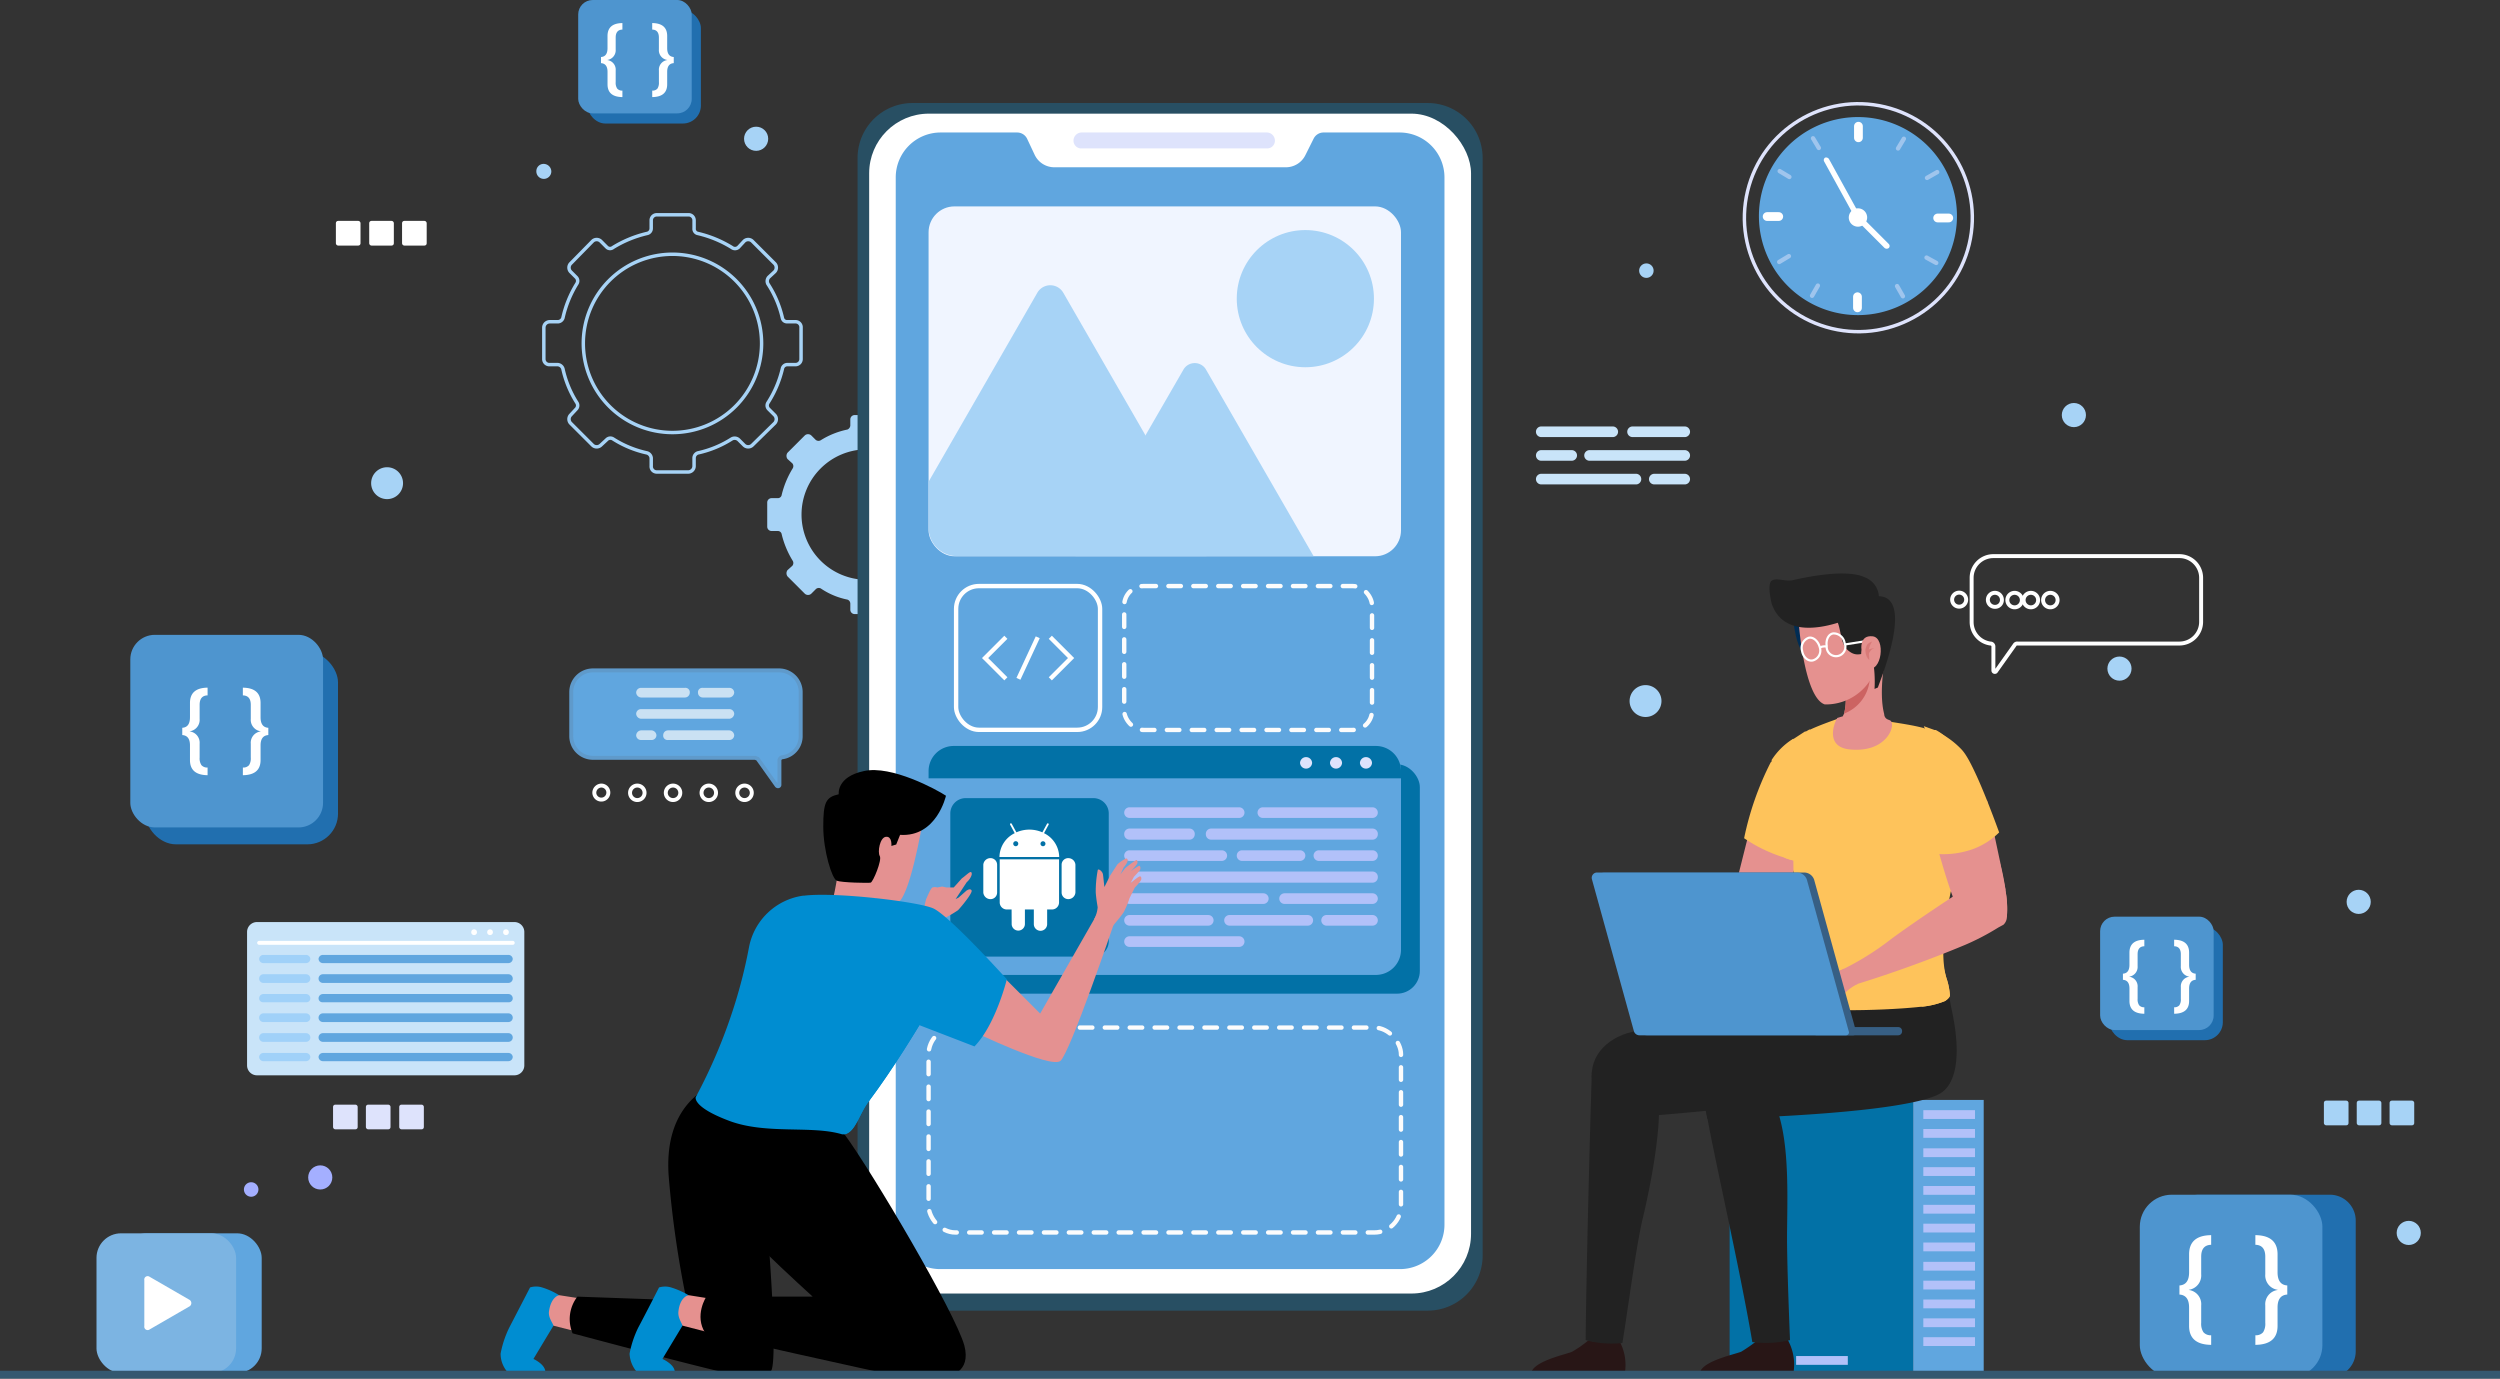 <svg xmlns="http://www.w3.org/2000/svg" width="570" height="314.3" viewBox="0 0 570 314.3">
  <rect x="0" y="0" width="570" height="314.3" fill="#333333" stroke="none"/>
  <g id="IT_Service_Netherlands_ic_7" transform="translate(-812 -3792.999)">
    <g id="IT_Service_Uruguay_ic_2" transform="translate(3.254 3656.299)">
      <g id="Group_290015" data-name="Group 290015" transform="translate(809 155)">
        <g id="Group_290014" data-name="Group 290014" transform="translate(0 0)">
          <g id="Group_290013" data-name="Group 290013" transform="translate(70.747)">
            <g id="landing-hero" transform="translate(0)">
              <path id="Path_125721" data-name="Path 125721" d="M172.747,173.9v-7.161a1.258,1.258,0,0,0-1.258-1.355h-1.936a1.065,1.065,0,0,1-1.065-.871,24,24,0,0,0-3.29-7.742,1.355,1.355,0,0,1,.194-1.548l1.355-1.258a1.355,1.355,0,0,0,0-1.839L161.617,147a1.355,1.355,0,0,0-1.839,0l-1.258,1.355a1.161,1.161,0,0,1-1.548.1,26.13,26.13,0,0,0-7.742-3.194,1.065,1.065,0,0,1-.871-1.161v-1.839A1.258,1.258,0,0,0,147,141h-7.161a1.258,1.258,0,0,0-1.258,1.258V144.1a1.161,1.161,0,0,1-.968,1.161,26.13,26.13,0,0,0-7.742,3.194,1.065,1.065,0,0,1-1.452-.1L127.068,147a1.355,1.355,0,0,0-1.839,0l-5.032,5.129a1.355,1.355,0,0,0,0,1.839l1.258,1.258a1.161,1.161,0,0,1,.194,1.452,25.258,25.258,0,0,0-3.194,7.839,1.258,1.258,0,0,1-1.161.871h-1.839a1.355,1.355,0,0,0-1.355,1.355V173.9a1.258,1.258,0,0,0,1.355,1.258h1.839a1.355,1.355,0,0,1,1.161.968,23.807,23.807,0,0,0,3.194,7.742,1.161,1.161,0,0,1-.194,1.452l-1.258,1.355a1.355,1.355,0,0,0,0,1.839l5.032,5.032a1.355,1.355,0,0,0,1.839,0l1.355-1.258a1.161,1.161,0,0,1,1.452-.194,23.807,23.807,0,0,0,7.742,3.194,1.355,1.355,0,0,1,.968,1.161v1.839a1.258,1.258,0,0,0,1.258,1.355H147a1.355,1.355,0,0,0,1.355-1.355v-1.839a1.258,1.258,0,0,1,.871-1.161,23.807,23.807,0,0,0,7.742-3.194,1.355,1.355,0,0,1,1.548.194l1.258,1.258a1.355,1.355,0,0,0,1.839,0l5.129-5.032a1.355,1.355,0,0,0,0-1.839l-1.355-1.355a1.161,1.161,0,0,1-.194-1.452,24.969,24.969,0,0,0,3.29-7.742,1.161,1.161,0,0,1,1.065-.968h1.936A1.258,1.258,0,0,0,172.747,173.9Zm-29.323,16.742a20.323,20.323,0,1,1,20.323-20.323,20.323,20.323,0,0,1-20.323,20.323Z" transform="translate(-61.107 -110.327)" fill="none" stroke="#a7d3f6" stroke-miterlimit="10" stroke-width="0.79"/>
              <path id="Path_125722" data-name="Path 125722" d="M213.185,202.541v-5.507a.991.991,0,0,0-.991-.991h-1.432a1.1,1.1,0,0,1-.991-.771,20.485,20.485,0,0,0-2.423-6.057.881.881,0,0,1,.11-1.1l.991-.991a.991.991,0,0,0,0-1.432l-3.965-3.965a1.1,1.1,0,0,0-1.432,0l-.991.991a.881.881,0,0,1-1.1.11A19.384,19.384,0,0,0,194.9,180.4a.881.881,0,0,1-.661-.881v-1.432a.991.991,0,0,0-.991-.991h-5.617a.991.991,0,0,0-.991.991v1.432a1.1,1.1,0,0,1-.661.881,18.393,18.393,0,0,0-6.057,2.423.991.991,0,0,1-1.212-.11l-.991-.991a1.1,1.1,0,0,0-1.432,0l-3.965,3.965a1.211,1.211,0,0,0,0,1.432l1.1.991a.991.991,0,0,1,.11,1.1A20.816,20.816,0,0,0,171,195.272a.881.881,0,0,1-.881.771h-1.432a.991.991,0,0,0-.991.991v5.507a.991.991,0,0,0,.991.991h1.432a.881.881,0,0,1,.881.771,20.815,20.815,0,0,0,2.533,6.057.991.991,0,0,1-.11,1.1l-1.1.991a1.211,1.211,0,0,0,0,1.432l3.965,3.965a1.1,1.1,0,0,0,1.432,0l.991-.991a.991.991,0,0,1,1.212-.22,16.52,16.52,0,0,0,6.057,2.533.991.991,0,0,1,.661.881v1.432a.991.991,0,0,0,.991.991h5.617a.991.991,0,0,0,.991-.991v-1.432a.881.881,0,0,1,.661-.881,17.291,17.291,0,0,0,6.057-2.533.881.881,0,0,1,1.1.22l.991.991a1.1,1.1,0,0,0,1.432,0l3.965-3.965a.991.991,0,0,0,0-1.432l-.991-.991a.881.881,0,0,1-.11-1.1,20.486,20.486,0,0,0,2.423-6.057,1.1,1.1,0,0,1,.991-.771h1.432a.991.991,0,0,0,.991-.991Zm-22.8,12.115a14.868,14.868,0,1,1,14.868-14.868A14.868,14.868,0,0,1,190.388,214.656Z" transform="translate(-63.77 -100.763)" fill="#a7d3f6"/>
              <circle id="Ellipse_4401" data-name="Ellipse 4401" cx="2.753" cy="2.753" r="2.753" transform="translate(-0.737 247.402)" fill="#a4afff"/>
              <circle id="Ellipse_4402" data-name="Ellipse 4402" cx="2.753" cy="2.753" r="2.753" transform="translate(409.486 131.391)" fill="#a7d3f6"/>
              <circle id="Ellipse_4403" data-name="Ellipse 4403" cx="2.753" cy="2.753" r="2.753" transform="translate(399.09 73.583)" fill="#a7d3f6"/>
              <circle id="Ellipse_4404" data-name="Ellipse 4404" cx="1.652" cy="1.652" r="1.652" transform="translate(302.722 41.755)" fill="#a7d3f6"/>
              <path id="Path_125723" data-name="Path 125723" d="M123.314,126.752a1.708,1.708,0,1,1-3.414,0,1.652,1.652,0,0,1,1.652-1.652,1.762,1.762,0,0,1,1.762,1.652Z" transform="translate(-68.614 -106.033)" fill="#a7d3f6"/>
              <path id="Path_125724" data-name="Path 125724" d="M157.4,221.852a1.652,1.652,0,1,1-1.652-1.652,1.652,1.652,0,0,1,1.652,1.652Z" transform="translate(-52.148 -83.395)" fill="#eb4343"/>
              <path id="Path_125725" data-name="Path 125725" d="M100.814,334.852a1.652,1.652,0,1,1-.522-1.209A1.652,1.652,0,0,1,100.814,334.852Z" transform="translate(-112.895 -81.944)" fill="#a4afff"/>
              <circle id="Ellipse_4405" data-name="Ellipse 4405" cx="2.753" cy="2.753" r="2.753" transform="translate(464.028 184.571)" fill="#a7d3f6"/>
              <circle id="Ellipse_4406" data-name="Ellipse 4406" cx="2.753" cy="2.753" r="2.753" transform="translate(475.438 260.054)" fill="#a7d3f6"/>
              <circle id="Ellipse_4407" data-name="Ellipse 4407" cx="2.753" cy="2.753" r="2.753" transform="translate(98.643 10.587)" fill="#a7d3f6"/>
              <path id="Path_125726" data-name="Path 125726" d="M335.969,232.234a3.634,3.634,0,1,1-3.634-3.634A3.634,3.634,0,0,1,335.969,232.234Z" transform="translate(-28.154 -90.694)" fill="#a7d3f6"/>
              <path id="Path_125727" data-name="Path 125727" d="M92.969,191.534a3.634,3.634,0,1,1-3.634-3.634,3.634,3.634,0,0,1,3.634,3.634Z" transform="translate(-72.08 -99.669)" fill="#a7d3f6"/>
              <rect id="Rectangle_161184" data-name="Rectangle 161184" width="5.617" height="5.628" rx="0.5" transform="translate(5.58 32.063)" fill="#fff"/>
              <rect id="Rectangle_161185" data-name="Rectangle 161185" width="5.617" height="5.628" rx="0.5" transform="translate(13.179 32.063)" fill="#fff"/>
              <rect id="Rectangle_161186" data-name="Rectangle 161186" width="5.617" height="5.628" rx="0.5" transform="translate(20.668 32.063)" fill="#fff"/>
              <rect id="Rectangle_161187" data-name="Rectangle 161187" width="5.617" height="5.628" rx="0.5" transform="translate(458.847 232.644)" fill="#a7d3f6"/>
              <rect id="Rectangle_161188" data-name="Rectangle 161188" width="5.617" height="5.628" rx="0.5" transform="translate(466.336 232.644)" fill="#a7d3f6"/>
              <rect id="Rectangle_161189" data-name="Rectangle 161189" width="5.617" height="5.628" rx="0.5" transform="translate(473.825 232.644)" fill="#a7d3f6"/>
              <rect id="Rectangle_161190" data-name="Rectangle 161190" width="5.617" height="5.628" rx="0.5" transform="translate(4.933 233.56)" fill="#dee3fc"/>
              <rect id="Rectangle_161191" data-name="Rectangle 161191" width="5.617" height="5.628" rx="0.5" transform="translate(12.422 233.56)" fill="#dee3fc"/>
              <rect id="Rectangle_161192" data-name="Rectangle 161192" width="5.617" height="5.628" rx="0.5" transform="translate(20.021 233.56)" fill="#dee3fc"/>
              <path id="Path_125856" data-name="Path 125856" d="M12.529,0H129.985a12.529,12.529,0,0,1,12.529,12.529V262.807a12.529,12.529,0,0,1-12.529,12.529H12.529A12.529,12.529,0,0,1,0,262.807V12.529A12.529,12.529,0,0,1,12.529,0Z" transform="translate(124.525 5.19)" fill="#284f63"/>
              <rect id="Rectangle_161194" data-name="Rectangle 161194" width="137.227" height="269.014" rx="13.6" transform="translate(127.168 7.613)" fill="#fff"/>
              <path id="Path_125728" data-name="Path 125728" d="M319.412,128.842V367.614a10.132,10.132,0,0,1-10.132,10.132H204.432A10.132,10.132,0,0,1,194.3,367.614V128.842A10.243,10.243,0,0,1,204.433,118.6h17.511a2.533,2.533,0,0,1,2.313,1.432l1.762,3.745a4.956,4.956,0,0,0,4.516,2.753h52.644a4.956,4.956,0,0,0,4.516-2.753l1.872-3.745a2.533,2.533,0,0,1,2.2-1.432H309.28a10.242,10.242,0,0,1,10.132,10.242Z" transform="translate(-61.074 -106.692)" fill="#60a6df"/>
              <path id="Path_125729" data-name="Path 125729" d="M275.264,122.234h-42.4a1.762,1.762,0,0,1-1.762-1.762h0a1.872,1.872,0,0,1,1.762-1.872h42.4a1.872,1.872,0,0,1,1.762,1.872h0A1.762,1.762,0,0,1,275.264,122.234Z" transform="translate(-57.345 -106.692)" fill="#dee3fc"/>
              <rect id="Rectangle_161195" data-name="Rectangle 161195" width="107.711" height="46.719" rx="6.1" transform="translate(140.715 215.987)" fill="none" stroke="#fcfcfc" stroke-linecap="round" stroke-linejoin="round" stroke-width="1" stroke-dasharray="2.84"/>
              <rect id="Rectangle_161196" data-name="Rectangle 161196" width="56.499" height="32.809" rx="4.4" transform="translate(185.319 115.324)" fill="none" stroke="#fcfcfc" stroke-linecap="round" stroke-linejoin="round" stroke-width="1" stroke-dasharray="2.84"/>
              <rect id="Rectangle_161197" data-name="Rectangle 161197" width="108.152" height="52.292" rx="5.2" transform="translate(144.569 155.964)" fill="#0271a6"/>
              <path id="Path_125730" data-name="Path 125730" d="M308.811,251.327v40.75a5.727,5.727,0,0,1-5.727,5.727H206.827a5.727,5.727,0,0,1-5.727-5.727v-40.75a5.727,5.727,0,0,1,5.727-5.727h96.257a5.727,5.727,0,0,1,5.727,5.727Z" transform="translate(-60.385 -93.821)" fill="#60a6df"/>
              <path id="Path_134967" data-name="Path 134967" d="M3.5,0H32.624a3.5,3.5,0,0,1,3.5,3.5V32.635a3.5,3.5,0,0,1-3.5,3.5H3.5a3.5,3.5,0,0,1-3.5-3.5V3.5A3.5,3.5,0,0,1,3.5,0Z" transform="translate(145.671 163.673)" fill="#0271a6"/>
              <path id="Path_125731" data-name="Path 125731" d="M267.812,260.723h-25a1.212,1.212,0,0,1-1.212-1.212h0a1.211,1.211,0,0,1,1.212-1.211h25a1.212,1.212,0,0,1,1.211,1.211h0a1.212,1.212,0,0,1-1.212,1.211Z" transform="translate(-56.281 -92.534)" fill="#b2c1f9"/>
              <path id="Path_125732" data-name="Path 125732" d="M256.469,265.233H242.812a1.212,1.212,0,0,1-1.211-1.212h0a1.211,1.211,0,0,1,1.211-1.322h13.657a1.211,1.211,0,0,1,1.211,1.322h0A1.211,1.211,0,0,1,256.469,265.233Z" transform="translate(-56.281 -92.088)" fill="#b2c1f9"/>
              <path id="Path_125733" data-name="Path 125733" d="M296.5,265.233H259.712a1.211,1.211,0,0,1-1.211-1.212h0a1.211,1.211,0,0,1,1.211-1.322H296.5a1.211,1.211,0,0,1,1.211,1.322h0a1.211,1.211,0,0,1-1.212,1.212Z" transform="translate(-54.569 -92.088)" fill="#b2c1f9"/>
              <path id="Path_125734" data-name="Path 125734" d="M263.847,269.623H242.811a1.211,1.211,0,0,1-1.212-1.211h0a1.212,1.212,0,0,1,1.212-1.211h21.036a1.212,1.212,0,0,1,1.211,1.211h0A1.211,1.211,0,0,1,263.847,269.623Z" transform="translate(-56.281 -91.632)" fill="#b2c1f9"/>
              <path id="Path_125735" data-name="Path 125735" d="M279.328,269.623H266.111a1.211,1.211,0,0,1-1.211-1.211h0a1.212,1.212,0,0,1,1.211-1.211h13.216a1.212,1.212,0,0,1,1.211,1.211h0A1.211,1.211,0,0,1,279.328,269.623Z" transform="translate(-53.92 -91.632)" fill="#b2c1f9"/>
              <path id="Path_125736" data-name="Path 125736" d="M294.236,269.623H282.011a1.211,1.211,0,0,1-1.211-1.211h0a1.212,1.212,0,0,1,1.211-1.211h12.225a1.212,1.212,0,0,1,1.212,1.212h0A1.211,1.211,0,0,1,294.236,269.623Z" transform="translate(-52.308 -91.632)" fill="#b2c1f9"/>
              <path id="Path_125737" data-name="Path 125737" d="M298.209,274.133h-55.4a1.211,1.211,0,0,1-1.211-1.212h0a1.211,1.211,0,0,1,1.211-1.322h55.4a1.212,1.212,0,0,1,1.212,1.322h0A1.211,1.211,0,0,1,298.209,274.133Z" transform="translate(-56.281 -91.186)" fill="#b2c1f9"/>
              <path id="Path_125738" data-name="Path 125738" d="M273.319,278.523H242.811a1.212,1.212,0,0,1-1.212-1.212h0a1.211,1.211,0,0,1,1.212-1.211h30.507a1.211,1.211,0,0,1,1.211,1.212h0a1.212,1.212,0,0,1-1.212,1.212Z" transform="translate(-56.281 -90.73)" fill="#b2c1f9"/>
              <path id="Path_125739" data-name="Path 125739" d="M294.956,278.523H274.911a1.211,1.211,0,0,1-1.211-1.212h0a1.211,1.211,0,0,1,1.211-1.211h20.044a1.212,1.212,0,0,1,1.212,1.212h0A1.211,1.211,0,0,1,294.956,278.523Z" transform="translate(-53.028 -90.73)" fill="#b2c1f9"/>
              <path id="Path_125740" data-name="Path 125740" d="M260.763,283.023H242.811a1.212,1.212,0,0,1-1.212-1.212h0a1.211,1.211,0,0,1,1.212-1.211h17.952a1.211,1.211,0,0,1,1.211,1.211h0A1.211,1.211,0,0,1,260.763,283.023Z" transform="translate(-56.281 -90.274)" fill="#b2c1f9"/>
              <path id="Path_125741" data-name="Path 125741" d="M281.353,283.023H263.511a1.211,1.211,0,0,1-1.211-1.212h0a1.211,1.211,0,0,1,1.211-1.211h17.842a1.212,1.212,0,0,1,1.212,1.212h0a1.212,1.212,0,0,1-1.212,1.212Z" transform="translate(-54.183 -90.274)" fill="#b2c1f9"/>
              <path id="Path_125742" data-name="Path 125742" d="M294.074,283.023H283.722a1.211,1.211,0,0,1-1.322-1.212h0a1.211,1.211,0,0,1,1.322-1.211h10.353a1.211,1.211,0,0,1,1.211,1.212h0A1.211,1.211,0,0,1,294.074,283.023Z" transform="translate(-52.146 -90.275)" fill="#b2c1f9"/>
              <path id="Path_125743" data-name="Path 125743" d="M267.812,287.423h-25a1.211,1.211,0,0,1-1.212-1.211h0A1.211,1.211,0,0,1,242.811,285h25a1.211,1.211,0,0,1,1.211,1.211h0A1.211,1.211,0,0,1,267.812,287.423Z" transform="translate(-56.281 -89.828)" fill="#b2c1f9"/>
              <path id="Path_125744" data-name="Path 125744" d="M295.412,260.723h-25a1.211,1.211,0,0,1-1.211-1.212h0a1.211,1.211,0,0,1,1.211-1.211h25a1.212,1.212,0,0,1,1.212,1.212h0a1.211,1.211,0,0,1-1.211,1.211Z" transform="translate(-53.484 -92.534)" fill="#b2c1f9"/>
              <path id="Path_125745" data-name="Path 125745" d="M308.811,251.327v1.652H201.1v-1.652a5.727,5.727,0,0,1,5.727-5.727h96.257a5.727,5.727,0,0,1,5.727,5.727Z" transform="translate(-60.385 -93.821)" fill="#0271a6"/>
              <path id="Path_125746" data-name="Path 125746" d="M280.753,249.222a1.378,1.378,0,0,1-2.753,0,1.378,1.378,0,0,1,2.753,0Z" transform="translate(-52.592 -93.589)" fill="#dee3fc"/>
              <path id="Path_125747" data-name="Path 125747" d="M286.953,249.222a1.378,1.378,0,0,1-2.753,0,1.378,1.378,0,0,1,2.753,0Z" transform="translate(-51.964 -93.589)" fill="#dee3fc"/>
              <path id="Path_125748" data-name="Path 125748" d="M293.153,249.222a1.378,1.378,0,0,1-2.753,0,1.378,1.378,0,0,1,2.753,0Z" transform="translate(-51.335 -93.589)" fill="#dee3fc"/>
              <rect id="Rectangle_161199" data-name="Rectangle 161199" width="32.82" height="32.776" rx="5.2" transform="translate(146.992 115.324)" fill="none" stroke="#fff" stroke-miterlimit="10" stroke-width="1"/>
              <path id="Path_125749" data-name="Path 125749" d="M217.536,223.1l-4.736,4.736,4.736,4.736" transform="translate(-59.2 -96.101)" fill="none" stroke="#fff" stroke-miterlimit="10" stroke-width="1"/>
              <path id="Path_125805" data-name="Path 125805" d="M129.356,246.3h42.512a4.956,4.956,0,0,1,4.846,4.956v10.022a4.846,4.846,0,0,1-4.3,4.846.771.771,0,0,0-.551.771V272.4c0,.33-.441.441-.661.11l-4.3-6.057-.551-.22H129.356a4.956,4.956,0,0,1-4.956-4.956V251.256a4.956,4.956,0,0,1,4.956-4.956Z" transform="translate(-65.158 -111.75)" fill="#60a6df" stroke="#5f9acb" stroke-miterlimit="10" stroke-width="0.9"/>
              <path id="Path_125750" data-name="Path 125750" d="M226.3,223.1l4.736,4.736-4.736,4.736" transform="translate(-57.831 -96.101)" fill="none" stroke="#fff" stroke-miterlimit="10" stroke-width="1"/>
              <line id="Line_667" data-name="Line 667" x1="4.405" y2="9.472" transform="translate(161.2 126.999)" fill="none" stroke="#fff" stroke-miterlimit="10" stroke-width="1"/>
              <rect id="Rectangle_161200" data-name="Rectangle 161200" width="107.711" height="79.77" rx="5.9" transform="translate(140.715 28.759)" fill="#f0f5ff"/>
              <circle id="Ellipse_4408" data-name="Ellipse 4408" cx="15.639" cy="15.639" r="15.639" transform="translate(210.98 34.155)" fill="#a7d3f6"/>
              <path id="Path_125751" data-name="Path 125751" d="M264.427,211.983H207.6a6.5,6.5,0,0,1-6.5-6.5V195.022l24.78-43.062a3.414,3.414,0,0,1,5.947,0l18.723,32.49,13.877,24.119a2.974,2.974,0,0,1,0,3.414Z" transform="translate(-60.385 -103.487)" fill="#a7d3f6"/>
              <path id="Path_125752" data-name="Path 125752" d="M285.8,210.35H231.5l15.969-27.534,8.59-14.868a2.974,2.974,0,0,1,5.286,0Z" transform="translate(-57.304 -101.854)" fill="#a7d3f6"/>
              <rect id="Rectangle_161201" data-name="Rectangle 161201" width="41.851" height="62.909" transform="translate(323.352 232.397)" fill="#0271a6"/>
              <rect id="Rectangle_161202" data-name="Rectangle 161202" width="16.08" height="62.909" transform="translate(381.283 295.394) rotate(180)" fill="#60a6df"/>
              <rect id="Rectangle_161203" data-name="Rectangle 161203" width="11.784" height="2.004" transform="translate(367.516 234.82)" fill="#b2c1f9"/>
              <rect id="Rectangle_161204" data-name="Rectangle 161204" width="11.784" height="2.004" transform="translate(367.516 239.115)" fill="#b2c1f9"/>
              <rect id="Rectangle_161205" data-name="Rectangle 161205" width="11.784" height="2.004" transform="translate(367.516 243.521)" fill="#b2c1f9"/>
              <rect id="Rectangle_161206" data-name="Rectangle 161206" width="11.784" height="2.004" transform="translate(367.516 247.816)" fill="#b2c1f9"/>
              <rect id="Rectangle_161207" data-name="Rectangle 161207" width="11.784" height="2.004" transform="translate(367.516 252.111)" fill="#b2c1f9"/>
              <rect id="Rectangle_161208" data-name="Rectangle 161208" width="11.784" height="2.004" transform="translate(367.516 256.406)" fill="#b2c1f9"/>
              <rect id="Rectangle_161209" data-name="Rectangle 161209" width="11.784" height="2.004" transform="translate(367.516 260.702)" fill="#b2c1f9"/>
              <rect id="Rectangle_161210" data-name="Rectangle 161210" width="11.784" height="2.004" transform="translate(367.516 264.997)" fill="#b2c1f9"/>
              <rect id="Rectangle_161211" data-name="Rectangle 161211" width="11.784" height="2.004" transform="translate(367.516 269.402)" fill="#b2c1f9"/>
              <rect id="Rectangle_161212" data-name="Rectangle 161212" width="11.784" height="2.004" transform="translate(367.516 273.697)" fill="#b2c1f9"/>
              <rect id="Rectangle_161213" data-name="Rectangle 161213" width="11.784" height="2.004" transform="translate(367.516 277.993)" fill="#b2c1f9"/>
              <rect id="Rectangle_161214" data-name="Rectangle 161214" width="11.784" height="2.004" transform="translate(367.516 282.288)" fill="#b2c1f9"/>
              <rect id="Rectangle_161215" data-name="Rectangle 161215" width="11.784" height="2.004" transform="translate(367.516 286.583)" fill="#b2c1f9"/>
              <rect id="Rectangle_161216" data-name="Rectangle 161216" width="11.784" height="2.004" transform="translate(338.516 290.878)" fill="#b2c1f9"/>
              <path id="Path_125753" data-name="Path 125753" d="M334.4,376.78h21.256a11.674,11.674,0,0,0-1.322-8.48s-1.762,1.322-6.828.441a32.608,32.608,0,0,1-3.634,2.533C342.332,371.934,333.852,373.586,334.4,376.78Z" transform="translate(-17.879 -81.387)" fill="#281616"/>
              <path id="Path_125754" data-name="Path 125754" d="M335.851,321.9c1.322,8.15,7.709,35.9,10.463,52.314a23.458,23.458,0,0,0,8.59-.441c-.22-5.727-.771-19.384-.661-25.331.11-10.132.551-23.569-3.965-30.838L335.3,318.7c.11.881.22,1.432.33,1.982a4.732,4.732,0,0,0,.22,1.211Z" transform="translate(-17.785 -86.525)" fill="#222"/>
              <path id="Path_125755" data-name="Path 125755" d="M299.5,376.78h21.256a11.344,11.344,0,0,0-1.432-8.48s-1.652,1.322-6.828.441a24.118,24.118,0,0,1-3.634,2.533C307.432,371.934,298.952,373.586,299.5,376.78Z" transform="translate(-21.415 -81.387)" fill="#281616"/>
              <path id="Path_125756" data-name="Path 125756" d="M310.8,374.224a22.356,22.356,0,0,0,8.37.661c1.1-6.5,2.974-21.036,4.516-27.864,2.533-10.463,4.956-25,3.3-30.177L312.232,313.1C312.122,313.54,310.91,358.035,310.8,374.224Z" transform="translate(-20.268 -86.981)" fill="#222"/>
              <path id="Path_125757" data-name="Path 125757" d="M369.375,299.866h0c-.33-2.974-.661-5.066-.661-5.066l-16.52,4.075-13.987,3.084-16.961,3.855c-6.168,1.432-10.353,6.167-8.921,12.335l1.542,7.489c8.7-.11,49.45-3.965,52.864-5.727S371.909,310.88,369.375,299.866Z" transform="translate(-20.142 -88.835)" fill="#222"/>
              <path id="Path_125758" data-name="Path 125758" d="M391.672,299.957h0a24.893,24.893,0,0,0-1.652-6.057L374.6,298.966l-13.987,3.084L343.544,305.9c-6.168,1.432-10.242,6.168-8.921,12.335l1.542,7.489c8.7-.11,44.935-1.322,52.975-5.727C392.994,317.8,394.206,310.971,391.672,299.957Z" transform="translate(-17.879 -88.926)" fill="#222"/>
              <path id="Path_125759" data-name="Path 125759" d="M346.73,278.035s7.379-3.3,9.361,0,.33,5.176-2.2,6.608-16.52,7.379-29.846,10.793a26.327,26.327,0,0,0-1.542-3.855,63.548,63.548,0,0,0,11.894-6.608,77.984,77.984,0,0,1,12.335-6.938Z" transform="translate(-19.082 -90.683)" fill="#e5918f"/>
              <path id="Path_125760" data-name="Path 125760" d="M346.778,257.2l-6.278,25s.661,6.388,7.049,3.3,10.683-23.128,10.683-23.128Z" transform="translate(-17.258 -92.646)" fill="#e5918f"/>
              <path id="Path_125761" data-name="Path 125761" d="M357.036,272.515l-2.2-.661a11.67,11.67,0,0,1-2.093-.661,34.252,34.252,0,0,1-9.141-4.405,68.285,68.285,0,0,1,6.057-17.291l.22-.22v-.33a15.638,15.638,0,0,1,4.405-4.515l.551-.33.661,13.106.22,1.322Z" transform="translate(-16.944 -93.973)" fill="#fec35b"/>
              <path id="Path_125762" data-name="Path 125762" d="M356.2,271.339l-2.2-.661a11.677,11.677,0,0,1-2.093-.661c1.212-8.811,2.423-14.317,2.423-14.317l.661,1.652Z" transform="translate(-16.103 -92.798)" fill="#fec35b"/>
              <path id="Path_125763" data-name="Path 125763" d="M393.3,250.353c-.22,3.855-.881,10.022-1.432,16.3-.22,1.982-.441,3.965-.551,5.837s-1.872,7.6-1.982,8.811c-.33,5.4-2.974,9.472-.441,17.842a15.2,15.2,0,0,1,.771,3.855c0,.551-.771,1.1-1.1,1.322a18.943,18.943,0,0,1-5.617,1.322h0c-5.066.551-11.784.771-15.859.771s-13.657-.881-14.648-2.313-.11-3.084.33-5.617c2.093-11.344,1.322-17.291,1.211-25.551v-.661c-.22-12.665-.991-23.459-.441-27.423l.551-.33,2.533-1.652h.22l.771-.441h.22c1.872-.881,4.626-1.872,6.168-2.423h5.176l6.278.551h0c2.753.441,5.837.881,8.26,1.542h0a18.943,18.943,0,0,1,6.5,4.626,26.1,26.1,0,0,1,3.084,3.634Z" transform="translate(-16.094 -94.389)" fill="#fec35b"/>
              <path id="Path_125764" data-name="Path 125764" d="M386.159,297.429a15.2,15.2,0,0,1,.771,3.855c0,.551-.771,1.1-1.1,1.322a18.945,18.945,0,0,1-5.617,1.322,3.965,3.965,0,0,0,2.753-3.3c0-.991-1.322-8.04-.881-12.665s1.1-11.784-.33-17.621S379,256.9,379,256.9l7.93,4.846,2.2,3.194c-.22,1.982-.441,3.965-.551,5.837S383.626,289.059,386.159,297.429Z" transform="translate(-13.356 -92.676)" fill="#fec35b"/>
              <path id="Path_125765" data-name="Path 125765" d="M353.7,218.9s.661,8.37,3.414,8.921,2.093-2.974,2.093-2.974l-.33-3.965Z" transform="translate(-15.92 -96.527)" fill="#002c54"/>
              <path id="Path_125766" data-name="Path 125766" d="M365.635,248.215c-5.4-.661-3.414-5.947-2.643-7.159l1.1-.33h.11l.33-.661a13.107,13.107,0,0,0,.33-4.3h0v-.551c.11-.33.11-.661.22-.881l2.863-2.313L373.9,227.4s-1.542,7.82-.22,12.776a1.322,1.322,0,0,0,.771,1.212h0l.551.22C376.538,242.378,374.446,249.207,365.635,248.215Z" transform="translate(-15.08 -95.666)" fill="#e5918f"/>
              <path id="Path_125767" data-name="Path 125767" d="M370.137,231.9a9.141,9.141,0,0,1-5.837,7.709,13.1,13.1,0,0,0,.33-4.3l2.423-1.872Z" transform="translate(-14.846 -95.21)" fill="#cc6362"/>
              <path id="Path_125768" data-name="Path 125768" d="M354.9,220.713s1.211,17.181,5.947,18.723a12,12,0,0,0,10.132-5.176c1.212-1.652,2.863-2.092,3.3-4.075s1.982-9.141.551-12.776S355.12,208.158,354.9,220.713Z" transform="translate(-15.799 -97.129)" fill="#e5918f"/>
              <path id="Path_125769" data-name="Path 125769" d="M373.795,215.076a4.956,4.956,0,0,0-3.194-4.3c-3.194-1.542-9.8-.881-16.52.661-1.652.33-3.634-.661-4.736.11s0,5.176,0,5.176c2.643,7.93,12.225,5.286,15.088,4.405.771,1.982.661,4.846,2.313,6.278s2.753.881,4.405.551.991.771,1.211,1.322a28.308,28.308,0,0,1,.441,6.938l.771-.33C373.685,235.231,382.165,215.3,373.795,215.076Z" transform="translate(-16.411 -97.439)" fill="#222"/>
              <path id="Path_125770" data-name="Path 125770" d="M359.684,225.515a2.313,2.313,0,0,1-1.652,2.863c-1.1.22-2.2-.771-2.423-2.2a2.423,2.423,0,0,1,1.542-2.974C358.252,222.982,359.354,224.084,359.684,225.515Z" transform="translate(-15.737 -96.094)" fill="none" stroke="#fff" stroke-miterlimit="10" stroke-width="0.5"/>
              <path id="Path_125771" data-name="Path 125771" d="M364.779,224.5a2.133,2.133,0,1,1-4.075.661c-.22-1.432.44-2.753,1.542-2.863A2.547,2.547,0,0,1,364.779,224.5Z" transform="translate(-15.215 -96.183)" fill="none" stroke="#fff" stroke-miterlimit="10" stroke-width="0.5"/>
              <path id="Path_125772" data-name="Path 125772" d="M359.3,225.332s.22-.441,1.542-.33" transform="translate(-15.353 -95.911)" fill="none" stroke="#fff" stroke-miterlimit="10" stroke-width="0.5"/>
              <line id="Line_668" data-name="Line 668" y1="0.771" x2="4.846" transform="translate(349.564 127.88)" fill="none" stroke="#fff" stroke-miterlimit="10" stroke-width="0.5"/>
              <path id="Path_125773" data-name="Path 125773" d="M369.229,230.171c3.3,1.211,4.3-6.938,1.211-7.269s-2.533,3.084-2.533,3.084S367.356,229.4,369.229,230.171Z" transform="translate(-14.488 -96.124)" fill="#e5918f"/>
              <g id="Group_290008" data-name="Group 290008" transform="translate(354.3 127.99)" opacity="0.5">
                <path id="Path_125774" data-name="Path 125774" d="M370.242,224a4.955,4.955,0,0,0-.771,1.982c0,.661.11,1.432.11,2.2a2.643,2.643,0,0,1-.661-.991,5.51,5.51,0,0,1-.22-1.322,3.965,3.965,0,0,1,.441-1.212,2.312,2.312,0,0,1,1.1-.661Z" transform="translate(-368.7 -224)" fill="#cc6362"/>
                <path id="Path_125775" data-name="Path 125775" d="M370.782,225.4a1.211,1.211,0,0,0-.881.551,1.763,1.763,0,0,0-.441.771l-.661-.22a1.211,1.211,0,0,1,.771-.881A2.423,2.423,0,0,1,370.782,225.4Z" transform="translate(-368.69 -223.859)" fill="#cc6362"/>
              </g>
              <path id="Path_125776" data-name="Path 125776" d="M399.561,283.332h0c-1.432,1.762-6.938,2.974-9.582.661-.881-.771-1.762-2.753-2.753-5.176-2.313-6.278-4.626-15.529-4.626-15.529l12.445-6.388,2.974,13.987v.22l1.212,6.057v.22a23.022,23.022,0,0,1,.33,5.947Z" transform="translate(-12.992 -92.676)" fill="#e5918f"/>
              <path id="Path_125777" data-name="Path 125777" d="M378.4,256.016c1.211,4.956,4.956,14.428,4.956,14.428a20.043,20.043,0,0,0,9.031-1.1,16.85,16.85,0,0,0,5.837-3.745s-2.533-7.049-4.736-12-3.194-6.278-4.075-7.159a19.055,19.055,0,0,0-4.956-3.634Z" transform="translate(-13.417 -94.105)" fill="#fec35b"/>
              <path id="Path_125778" data-name="Path 125778" d="M393.8,259.452l-7.269-3.194L380.8,241.5l2.423.881h.33c1.211.661,6.057,3.414,9.361,13.657v.33a18.067,18.067,0,0,1,.771,2.533c0,.11,0,.11.11.22Z" transform="translate(-13.174 -94.237)" fill="#fec35b"/>
              <path id="Path_125779" data-name="Path 125779" d="M401.5,282.063h0a2.533,2.533,0,0,1-.771,1.872l-1.211.661a55.41,55.41,0,0,1-7.6,3.965,279.42,279.42,0,0,1-26.763,9.582s-.661-1.762-1.652-3.745a63,63,0,0,0,11.564-7.159c5.837-4.3,14.1-9.692,14.1-9.692l2.093-2.423s7.489-6.938,8.7-5.507v.22a61.218,61.218,0,0,1,1.211,6.057v.22A23.018,23.018,0,0,1,401.5,282.063Z" transform="translate(-14.927 -91.407)" fill="#e5918f"/>
              <path id="Path_125780" data-name="Path 125780" d="M365.153,291.788a5.4,5.4,0,0,1-2.974.661,18.279,18.279,0,0,0-1.762-.661,16.191,16.191,0,0,1-2.974-.661c-.881-.441-1.212-.441-1.1.33s1.542,1.542,1.982,1.762a2.754,2.754,0,0,1,.991.991c.11.11-2.533,1.542-3.3,1.211a2.2,2.2,0,0,0-.11.991c.11.33.661.551.771.661a2.313,2.313,0,0,0,0,.881c.11.22.551.22.771.771s0,.441.11.881.771.661.881.881.11.551.33.771a17.837,17.837,0,0,0,3.524-.991c.881-.441,3.3-3.855,5.947-4.956Z" transform="translate(-15.699 -89.238)" fill="#e5918f"/>
              <path id="Path_125781" data-name="Path 125781" d="M377.233,305.672H358.4V303.8h18.833a.881.881,0,0,1,.881.991h0a.881.881,0,0,1-.881.881Z" transform="translate(-15.444 -87.923)" fill="#375f84"/>
              <path id="Path_125782" data-name="Path 125782" d="M371.535,308.915H324.507a1.211,1.211,0,0,1-1.211-.881L313.6,273.342a1.212,1.212,0,0,1,1.211-1.542H360.3a2.423,2.423,0,0,1,2.313,1.652l9.582,34.692a.661.661,0,0,1-.661.771Z" transform="translate(-19.988 -91.166)" fill="#375f84"/>
              <path id="Path_125783" data-name="Path 125783" d="M370.035,308.915H322.9a1.322,1.322,0,0,1-1.212-.881L312.1,273.342a1.211,1.211,0,0,1,1.1-1.542h45.6a2.423,2.423,0,0,1,2.313,1.652l9.582,34.692a.661.661,0,0,1-.661.771Z" transform="translate(-20.141 -91.166)" fill="#4e95cf"/>
              <path id="Path_125784" data-name="Path 125784" d="M195.2,286.568l5.4-5.617a14.1,14.1,0,0,1,.551-3.084c.22-.441.991-2.423,1.432-2.643a1.72,1.72,0,0,1,1.1,0l1.1-.22.991.22h1.652l1.872-2.093c.661-.441,1.652-1.432,1.982-1.432s.33.551.11.991a3.636,3.636,0,0,1-.991,1.322l-2.533,3.855.661-.33,1.872-1.652c.11,0,.771-.551,1.1,0s-2.533,3.965-3.084,4.516a28.637,28.637,0,0,1-3.194,1.872s-2.864,5.176-3.194,5.507S195.2,286.568,195.2,286.568Z" transform="translate(-60.983 -91.176)" fill="#e49191"/>
              <path id="Path_125785" data-name="Path 125785" d="M201.666,262.548s-2.974,17.622-5.837,18.062c0,0-11.454.44-14.1-13.436-2.2-12,6.718-14.648,10.9-13.657S202.547,255.059,201.666,262.548Z" transform="translate(-62.383 -93.038)" fill="#e49191"/>
              <path id="Path_125786" data-name="Path 125786" d="M191.634,276.382s-1.542,2.2-2.093,7.489a16.74,16.74,0,0,1-9.141-1.652,67.735,67.735,0,0,0,2.643-15.419" transform="translate(-62.483 -91.673)" fill="#e49191"/>
              <path id="Path_125787" data-name="Path 125787" d="M188.551,250.821c-6.278,1.322-5.727,5.286-5.727,5.286-2.974.661-3.524,1.872-3.524,7.379s1.982,11.895,3.084,12.335,7.159.551,7.709.441,2.643-5.176,2.093-6.057,0-4.3,1.432-4.405,1.211,2.093,1.211,2.093l1.1-.33.881-2.2c8.37.551,10.463-8.921,10.463-8.921C205.292,255.116,194.829,249.389,188.551,250.821Z" transform="translate(-62.595 -93.315)"/>
              <path id="Path_125788" data-name="Path 125788" d="M124.924,359.3l6.388.991-2.093,7.379-6.938-1.762a4.515,4.515,0,0,1,1.432-6.608,4.406,4.406,0,0,1,1.211,0Z" transform="translate(-68.462 -82.302)" fill="#e5918f"/>
              <path id="Path_125789" data-name="Path 125789" d="M171.624,344.745l-9.361-28.3s-2.753-.991-4.185,0-9.8,5.286-8.7,20.155a235.255,235.255,0,0,0,4.075,28.3l-24.89-.881a8.37,8.37,0,0,0-1.1,8.37s31.278,8.37,35.684,9.141,7.489,1.212,9.472-.441S171.624,344.745,171.624,344.745Z" transform="translate(-67.914 -86.687)"/>
              <path id="Path_125790" data-name="Path 125790" d="M151.724,359.3,158,360.3l-2.093,7.379-6.828-1.762a4.516,4.516,0,0,1,1.432-6.608,4.406,4.406,0,0,1,1.211,0Z" transform="translate(-65.746 -82.302)" fill="#e5918f"/>
              <path id="Path_125791" data-name="Path 125791" d="M150.324,363.336c-.11,1.542,1.1,2.863.881,3.194l-4.516,7.489s3.3,1.432,2.753,3.414h-8.15a6.828,6.828,0,0,1-2.093-4.626,23.347,23.347,0,0,1,1.982-5.947c1.542-2.864,4.736-9.141,4.736-9.141a4.736,4.736,0,0,1,2.753,0,18.281,18.281,0,0,1,3.965,1.762S150.654,359.811,150.324,363.336Z" transform="translate(-66.658 -82.48)" fill="#008dd1"/>
              <path id="Path_125792" data-name="Path 125792" d="M214.132,375.1c-2.093-7.489-20.925-39.428-27.313-48.129-13.106-5.727-27.2-10.573-27.2-10.573-5.727,1.432-8.59,13.106-5.286,20.815,2.2,5.4,16.52,18.833,25.221,26.763H155.32s-2.864,4.3-.22,8.37c0,0,40.309,9.141,43.833,9.692s11.564,0,11.564,0S215.784,381.379,214.132,375.1Z" transform="translate(-65.267 -86.646)"/>
              <path id="Path_125793" data-name="Path 125793" d="M123.513,363.337c-.11,1.542,1.211,2.863.991,3.194s-4.516,7.489-4.516,7.489,3.194,1.432,2.643,3.414h-8.15a6.388,6.388,0,0,1-1.982-4.626,23.348,23.348,0,0,1,1.982-5.947l4.736-9.141a4.515,4.515,0,0,1,2.753,0,16.189,16.189,0,0,1,3.855,1.762S123.954,359.812,123.513,363.337Z" transform="translate(-69.364 -82.48)" fill="#008dd1"/>
              <path id="Path_125794" data-name="Path 125794" d="M238.867,280.2l-13.106,22.908-9.251-9.251L208.8,305.311l2.2,1.1-.771.661s17.952,8.7,20.155,6.828S242.5,282.843,242.5,282.843Z" transform="translate(-59.605 -90.315)" fill="#e49191"/>
              <path id="Path_125795" data-name="Path 125795" d="M223.829,295.672s-2.533,10.353-7.379,15.309l-12.555-4.846s-5.837,9.8-11.564,17.4c-2.2,2.863-2.974,6.938-5.507,7.489h-.551c-6.938-2.093-17.291.11-25.771-3.084s-7.6-5.4-7.6-5.4a121.7,121.7,0,0,0,8.921-21.256,113,113,0,0,0,3.194-12.776,14.648,14.648,0,0,1,12.335-11.894h.22c7.049-.881,25.771,1.322,29.406,2.863S223.829,295.672,223.829,295.672Z" transform="translate(-65.272 -90.698)" fill="#008dd1"/>
              <path id="Path_125796" data-name="Path 125796" d="M200.771,303.552s-5.837,9.8-11.564,17.4c-2.2,2.863-2.974,6.938-5.507,7.489,1.1-.44,2.974-6.278,3.634-7.709s1.762-2.643,4.075-7.269,5.4-11.564,5.4-11.564Z" transform="translate(-62.149 -88.116)" fill="#008dd1"/>
              <path id="Path_125797" data-name="Path 125797" d="M177.1,359.641a11.344,11.344,0,0,1,3.3-.441l3.194.22a17.071,17.071,0,0,1,6.057,1.982l-3.084-.441-3.194-.441Z" transform="translate(-62.818 -82.309)"/>
              <path id="Path_125798" data-name="Path 125798" d="M245.863,272.976c-.22-.11-1.542.991-2.2,1.542l.771-1.432,1.322-1.432c.33-.551.11-1.1-.11-1.1a10.021,10.021,0,0,0-2.093,1.432l.22-.22a12.108,12.108,0,0,0,1.322-1.542c.33-.441.11-.991-.11-.991a25.243,25.243,0,0,0-2.533,1.872l-1.1,1.432.771-1.652a4.625,4.625,0,0,0,.771-1.1c.22-.551.11-.771-.11-.881s-1.652.881-2.093,1.322l-1.652,2.533-1.322,2.643c-.11-.771-.22-2.093-.33-2.863s-1.211-1.542-1.211-.881a26.318,26.318,0,0,0-.441,4.956c.11,1.542.33,2.643.441,3.414a6.938,6.938,0,0,1-.771,2.643s3.634,2.313,4.185,1.652,1.872-2.2,2.533-3.194a21.263,21.263,0,0,0,1.322-3.194l1.211-2.423a12.11,12.11,0,0,0,1.322-1.542C246.3,273.526,246.083,272.976,245.863,272.976Z" transform="translate(-56.909 -91.461)" fill="#e49191"/>
              <path id="Path_125799" data-name="Path 125799" d="M438.058,206.3h-42.4a4.956,4.956,0,0,0-4.956,4.956v10.022a4.956,4.956,0,0,0,4.3,4.956.661.661,0,0,1,.661.661V232.4a.33.33,0,0,0,.551.22l4.3-6.057a.661.661,0,0,1,.661-.33h36.895a4.956,4.956,0,0,0,4.956-4.956V211.256A4.956,4.956,0,0,0,438.058,206.3Z" transform="translate(-12.171 -97.804)" fill="none" stroke="#fff" stroke-miterlimit="10" stroke-width="0.9"/>
              <path id="Path_125800" data-name="Path 125800" d="M401.4,215.552a1.652,1.652,0,1,1-1.652-1.652,1.652,1.652,0,0,1,1.652,1.652Z" transform="translate(-11.421 -97.034)" fill="none" stroke="#fff" stroke-miterlimit="10" stroke-width="0.9"/>
              <path id="Path_125801" data-name="Path 125801" d="M408.8,215.552a1.652,1.652,0,1,1-1.652-1.652,1.652,1.652,0,0,1,1.652,1.652Z" transform="translate(-10.671 -97.034)" fill="none" stroke="#fff" stroke-miterlimit="10" stroke-width="0.9"/>
              <path id="Path_125802" data-name="Path 125802" d="M416.194,215.552a1.6,1.6,0,0,1-3.194,0,1.6,1.6,0,1,1,3.194,0Z" transform="translate(-38.911 -97.034)" fill="none" stroke="#fff" stroke-miterlimit="10" stroke-width="0.9"/>
              <path id="Path_125803" data-name="Path 125803" d="M423.594,215.552a1.542,1.542,0,0,1-1.542,1.542,1.6,1.6,0,1,1,1.542-1.542Z" transform="translate(-38.161 -97.034)" fill="none" stroke="#fff" stroke-miterlimit="10" stroke-width="0.9"/>
              <path id="Path_125804" data-name="Path 125804" d="M431.1,215.552a1.652,1.652,0,1,1-1.652-1.652,1.652,1.652,0,0,1,1.652,1.652Z" transform="translate(-37.411 -97.034)" fill="none" stroke="#fff" stroke-miterlimit="10" stroke-width="0.9"/>
              <path id="Path_125806" data-name="Path 125806" d="M161.5,255.452a1.652,1.652,0,1,0,1.652-1.652,1.652,1.652,0,0,0-1.652,1.652Z" transform="translate(-64.398 -92.99)" fill="none" stroke="#fff" stroke-miterlimit="10" stroke-width="0.9"/>
              <path id="Path_125807" data-name="Path 125807" d="M154.1,255.452a1.652,1.652,0,1,0,1.652-1.652,1.652,1.652,0,0,0-1.652,1.652Z" transform="translate(-65.148 -92.99)" fill="none" stroke="#fff" stroke-miterlimit="10" stroke-width="0.9"/>
              <path id="Path_125808" data-name="Path 125808" d="M146.7,255.452a1.652,1.652,0,1,0,1.652-1.652,1.652,1.652,0,0,0-1.652,1.652Z" transform="translate(-65.898 -92.99)" fill="none" stroke="#fff" stroke-miterlimit="10" stroke-width="0.9"/>
              <path id="Path_125809" data-name="Path 125809" d="M139.3,255.452a1.652,1.652,0,1,0,1.652-1.652,1.652,1.652,0,0,0-1.652,1.652Z" transform="translate(-66.648 -92.99)" fill="none" stroke="#fff" stroke-miterlimit="10" stroke-width="0.9"/>
              <path id="Path_125810" data-name="Path 125810" d="M131.9,255.452a1.6,1.6,0,1,0,1.542-1.652,1.652,1.652,0,0,0-1.542,1.652Z" transform="translate(-67.398 -92.99)" fill="none" stroke="#fff" stroke-miterlimit="10" stroke-width="0.9"/>
              <rect id="Rectangle_161217" data-name="Rectangle 161217" width="31.829" height="31.829" rx="5.6" transform="translate(-43.163 262.895)" fill="#60a6df"/>
              <rect id="Rectangle_161218" data-name="Rectangle 161218" width="31.829" height="31.829" rx="5.6" transform="translate(-49 262.895)" fill="#7cb4e2"/>
              <path id="Path_125813" data-name="Path 125813" d="M237.913,356.414l9.141,5.286a.881.881,0,0,1,0,1.432l-9.141,5.286a.771.771,0,0,1-1.211-.771V357.185a.771.771,0,0,1,1.211-.771Z" transform="translate(-274.798 -83.606)" fill="#fff"/>
              <path id="Path_125858" data-name="Path 125858" d="M5.9,0H35.73a5.9,5.9,0,0,1,5.9,5.9V35.708a5.9,5.9,0,0,1-5.9,5.9H5.9a5.9,5.9,0,0,1-5.9-5.9V5.9A5.9,5.9,0,0,1,5.9,0Z" transform="translate(424.472 254.093)" fill="#216faf"/>
              <rect id="Rectangle_161220" data-name="Rectangle 161220" width="41.631" height="41.609" rx="7.3" transform="translate(416.873 254.093)" fill="#4e95cf"/>
              <path id="Path_125816" data-name="Path 125816" d="M337.011,193.623h-16.3a1.212,1.212,0,0,1-1.212-1.211h0a1.211,1.211,0,0,1,1.211-1.212h16.3a1.212,1.212,0,0,1,1.211,1.212h0a1.212,1.212,0,0,1-1.212,1.211Z" transform="translate(-40.303 -112.268)" fill="#c9e4f9"/>
              <path id="Path_125817" data-name="Path 125817" d="M351.506,193.623H339.611a1.212,1.212,0,0,1-1.211-1.211h0a1.212,1.212,0,0,1,1.211-1.212h11.894a1.212,1.212,0,0,1,1.211,1.212h0A1.211,1.211,0,0,1,351.506,193.623Z" transform="translate(-38.388 -112.268)" fill="#c9e4f9"/>
              <path id="Path_125818" data-name="Path 125818" d="M327.65,198.523h-6.938a1.212,1.212,0,0,1-1.212-1.211h0a1.211,1.211,0,0,1,1.212-1.212h6.938a1.211,1.211,0,0,1,1.212,1.211h0A1.212,1.212,0,0,1,327.65,198.523Z" transform="translate(-40.303 -111.771)" fill="#c9e4f9"/>
              <path id="Path_125819" data-name="Path 125819" d="M352.408,198.523h-21.7a1.211,1.211,0,0,1-1.211-1.211h0a1.211,1.211,0,0,1,1.211-1.212h21.7a1.212,1.212,0,0,1,1.211,1.211h0A1.212,1.212,0,0,1,352.408,198.523Z" transform="translate(-39.29 -111.771)" fill="#c9e4f9"/>
              <path id="Path_125820" data-name="Path 125820" d="M342.188,203.423H320.711a1.212,1.212,0,0,1-1.212-1.211h0A1.211,1.211,0,0,1,320.711,201h21.476a1.211,1.211,0,0,1,1.322,1.211h0a1.211,1.211,0,0,1-1.322,1.211Z" transform="translate(-40.303 -111.275)" fill="#c9e4f9"/>
              <path id="Path_125821" data-name="Path 125821" d="M351.05,203.423h-6.938a1.212,1.212,0,0,1-1.212-1.211h0A1.212,1.212,0,0,1,344.111,201h6.938a1.211,1.211,0,0,1,1.211,1.211h0A1.211,1.211,0,0,1,351.05,203.423Z" transform="translate(-37.932 -111.274)" fill="#c9e4f9"/>
              <path id="Path_125857" data-name="Path 125857" d="M2.263,0h58.69a2.263,2.263,0,0,1,2.263,2.263V32.682a2.263,2.263,0,0,1-2.263,2.263H2.263A2.263,2.263,0,0,1,0,32.682V2.263A2.263,2.263,0,0,1,2.263,0Z" transform="translate(-14.671 191.929)" fill="#c9e4f9"/>
              <line id="Line_670" data-name="Line 670" x2="57.821" transform="translate(-11.918 196.665)" fill="none" stroke="#fff" stroke-linecap="round" stroke-miterlimit="10" stroke-width="0.9"/>
              <circle id="Ellipse_4409" data-name="Ellipse 4409" cx="0.661" cy="0.661" r="0.661" transform="translate(43.7 193.581)" fill="#fff"/>
              <circle id="Ellipse_4410" data-name="Ellipse 4410" cx="0.661" cy="0.661" r="0.661" transform="translate(40.066 193.581)" fill="#fff"/>
              <circle id="Ellipse_4411" data-name="Ellipse 4411" cx="0.661" cy="0.661" r="0.661" transform="translate(36.431 193.581)" fill="#fff"/>
              <path id="Path_125822" data-name="Path 125822" d="M105.883,284.372h-9.8a.991.991,0,0,1-.881-.991h0a.991.991,0,0,1,.881-.881h9.8a.991.991,0,0,1,.991.881h0a.991.991,0,0,1-.991.991Z" transform="translate(-107.118 -83.082)" fill="#a0d1f9"/>
              <path id="Path_125823" data-name="Path 125823" d="M105.883,288.482h-9.8a.991.991,0,0,1-.881-.991h0a.991.991,0,0,1,.881-.991h9.8a.991.991,0,0,1,.991.991h0a.991.991,0,0,1-.991.991Z" transform="translate(-107.118 -82.676)" fill="#a0d1f9"/>
              <path id="Path_125824" data-name="Path 125824" d="M105.883,292.472h-9.8a.881.881,0,0,1-.881-.881h0a.991.991,0,0,1,.881-.991h9.8a.991.991,0,0,1,.991.991h0a.881.881,0,0,1-.991.881Z" transform="translate(-107.118 -82.261)" fill="#a0d1f9"/>
              <path id="Path_125825" data-name="Path 125825" d="M105.883,296.582h-9.8a.991.991,0,0,1-.881-.991h0a.991.991,0,0,1,.881-.991h9.8a.991.991,0,0,1,.991.991h0a.991.991,0,0,1-.991.991Z" transform="translate(-107.118 -81.855)" fill="#a0d1f9"/>
              <path id="Path_125826" data-name="Path 125826" d="M105.883,300.682h-9.8a.991.991,0,0,1-.881-.991h0a.991.991,0,0,1,.881-.991h9.8a.991.991,0,0,1,.991.991h0a.991.991,0,0,1-.991.991Z" transform="translate(-107.118 -81.44)" fill="#a0d1f9"/>
              <path id="Path_125827" data-name="Path 125827" d="M105.883,304.672h-9.8a.991.991,0,0,1-.881-.991h0a.991.991,0,0,1,.881-.881h9.8a.991.991,0,0,1,.991.881h0a.991.991,0,0,1-.991.991Z" transform="translate(-107.118 -81.024)" fill="#a0d1f9"/>
              <path id="Path_125828" data-name="Path 125828" d="M150.783,284.372H108.491a.991.991,0,0,1-.991-.991h0a.991.991,0,0,1,.991-.881h42.292a.991.991,0,0,1,.991.881h0a.991.991,0,0,1-.991.991Z" transform="translate(-105.871 -83.082)" fill="#60a6df"/>
              <path id="Path_125829" data-name="Path 125829" d="M150.783,288.482H108.491a.991.991,0,0,1-.991-.991h0a.991.991,0,0,1,.991-.991h42.292a.991.991,0,0,1,.991.991h0a.991.991,0,0,1-.991.991Z" transform="translate(-105.871 -82.676)" fill="#60a6df"/>
              <path id="Path_125830" data-name="Path 125830" d="M150.783,292.472H108.491a.881.881,0,0,1-.991-.881h0a.991.991,0,0,1,.991-.991h42.292a.991.991,0,0,1,.991.991h0a.881.881,0,0,1-.991.881Z" transform="translate(-105.871 -82.261)" fill="#60a6df"/>
              <path id="Path_125831" data-name="Path 125831" d="M150.783,296.582H108.491a.991.991,0,0,1-.991-.991h0a.991.991,0,0,1,.991-.991h42.292a.991.991,0,0,1,.991.991h0a.991.991,0,0,1-.991.991Z" transform="translate(-105.871 -81.855)" fill="#60a6df"/>
              <path id="Path_125832" data-name="Path 125832" d="M150.783,300.682H108.491a.991.991,0,0,1-.991-.991h0a.991.991,0,0,1,.991-.991h42.292a.991.991,0,0,1,.991.991h0a.991.991,0,0,1-.991.991Z" transform="translate(-105.871 -81.44)" fill="#60a6df"/>
              <path id="Path_125833" data-name="Path 125833" d="M150.783,304.672H108.491a.991.991,0,0,1-.991-.991h0a.991.991,0,0,1,.991-.881h42.292a.991.991,0,0,1,.991.881h0a.991.991,0,0,1-.991.991Z" transform="translate(-105.871 -81.024)" fill="#60a6df"/>
              <circle id="Ellipse_4412" data-name="Ellipse 4412" cx="25.992" cy="25.992" r="25.992" transform="matrix(0.233, -0.972, 0.972, 0.233, 321.384, 50.547)" fill="none" stroke="#dee3fc" stroke-miterlimit="10" stroke-width="0.79"/>
              <path id="Path_125859" data-name="Path 125859" d="M22.578,0A22.578,22.578,0,1,1,0,22.578,22.578,22.578,0,0,1,22.578,0Z" transform="translate(322.821 19.474) rotate(-23.9)" fill="#60a6df"/>
              <path id="Path_125834" data-name="Path 125834" d="M395.785,136.282a2.093,2.093,0,1,1-2.093-1.982,2.093,2.093,0,0,1,2.093,1.982Z" transform="translate(-41.079 -105.101)" fill="#fff"/>
              <path id="Path_125835" data-name="Path 125835" d="M394,137.019h0a.771.771,0,0,1-.881-.33l-6.608-12a.661.661,0,0,1,.22-.881h0a.771.771,0,0,1,.881.33l6.608,12A.661.661,0,0,1,394,137.019Z" transform="translate(-41.604 -106.168)" fill="#fff"/>
              <path id="Path_125836" data-name="Path 125836" d="M393.814,136.415h0a.661.661,0,0,1,.881,0l5.837,5.837a.661.661,0,0,1,0,.881h0a.771.771,0,0,1-.991,0l-5.727-5.727A.881.881,0,0,1,393.814,136.415Z" transform="translate(-40.871 -104.903)" fill="#fff"/>
              <line id="Line_671" data-name="Line 671" y1="2.643" transform="translate(352.723 10.476)" fill="none" stroke="#fff" stroke-linecap="round" stroke-miterlimit="10" stroke-width="2"/>
              <line id="Line_672" data-name="Line 672" x2="2.533" transform="translate(370.785 31.402)" fill="none" stroke="#fff" stroke-linecap="round" stroke-miterlimit="10" stroke-width="2"/>
              <line id="Line_673" data-name="Line 673" y2="2.533" transform="translate(352.503 49.354)" fill="none" stroke="#fff" stroke-linecap="round" stroke-miterlimit="10" stroke-width="2"/>
              <line id="Line_674" data-name="Line 674" x1="2.643" transform="translate(331.908 31.072)" fill="none" stroke="#fff" stroke-linecap="round" stroke-miterlimit="10" stroke-width="2"/>
              <g id="Group_290009" data-name="Group 290009" transform="translate(334.661 13.23)" opacity="0.5">
                <line id="Line_675" data-name="Line 675" x1="1.322" y1="2.203" transform="translate(7.709)" fill="none" stroke="#dee3fc" stroke-linecap="round" stroke-miterlimit="10" stroke-width="1"/>
                <line id="Line_676" data-name="Line 676" y1="1.322" x2="2.313" transform="translate(33.701 7.709)" fill="none" stroke="#dee3fc" stroke-linecap="round" stroke-miterlimit="10" stroke-width="1"/>
                <line id="Line_677" data-name="Line 677" x2="1.322" y2="2.313" transform="translate(26.873 33.701)" fill="none" stroke="#dee3fc" stroke-linecap="round" stroke-miterlimit="10" stroke-width="1"/>
                <line id="Line_678" data-name="Line 678" x1="2.203" y2="1.322" transform="translate(0 26.873)" fill="none" stroke="#dee3fc" stroke-linecap="round" stroke-miterlimit="10" stroke-width="1"/>
              </g>
              <g id="Group_290010" data-name="Group 290010" transform="translate(334.771 13.34)" opacity="0.5">
                <line id="Line_679" data-name="Line 679" x1="2.203" y1="1.322" transform="translate(0 7.379)" fill="none" stroke="#dee3fc" stroke-linecap="round" stroke-miterlimit="10" stroke-width="1"/>
                <line id="Line_680" data-name="Line 680" y1="2.203" x2="1.322" transform="translate(26.983)" fill="none" stroke="#dee3fc" stroke-linecap="round" stroke-miterlimit="10" stroke-width="1"/>
                <line id="Line_681" data-name="Line 681" x2="2.203" y2="1.211" transform="translate(33.481 27.093)" fill="none" stroke="#dee3fc" stroke-linecap="round" stroke-miterlimit="10" stroke-width="1"/>
                <line id="Line_682" data-name="Line 682" x1="1.322" y2="2.313" transform="translate(7.379 33.481)" fill="none" stroke="#dee3fc" stroke-linecap="round" stroke-miterlimit="10" stroke-width="1"/>
              </g>
              <rect id="Rectangle_161222" data-name="Rectangle 161222" width="43.944" height="43.911" rx="7" transform="translate(-37.878 130.298)" fill="#216faf"/>
              <rect id="Rectangle_161223" data-name="Rectangle 161223" width="43.944" height="43.911" rx="5.6" transform="translate(-41.292 126.443)" fill="#4e95cf"/>
              <path id="Path_125845" data-name="Path 125845" d="M144.424,227.6H134.4a1.211,1.211,0,0,1-1.1-1.1h0a1.1,1.1,0,0,1,1.1-1.1h10.022a.991.991,0,0,1,1.1,1.1h0A1.1,1.1,0,0,1,144.424,227.6Z" transform="translate(-59.256 -86.869)" fill="#cae1f3"/>
              <path id="Path_125846" data-name="Path 125846" d="M154.556,232H134.4a1.212,1.212,0,0,1-1.1-1.1h0a1.1,1.1,0,0,1,1.1-1.1h20.155a1.1,1.1,0,0,1,1.1,1.1h0A1.212,1.212,0,0,1,154.556,232Z" transform="translate(-59.256 -86.422)" fill="#cae1f3"/>
              <path id="Path_125847" data-name="Path 125847" d="M136.824,236.4H134.4a1.1,1.1,0,0,1-1.1-1.1h0a1.211,1.211,0,0,1,1.1-1.1h2.423a1.211,1.211,0,0,1,1.1,1.1h0A1.1,1.1,0,0,1,136.824,236.4Z" transform="translate(-59.256 -85.977)" fill="#cae1f3"/>
              <path id="Path_125848" data-name="Path 125848" d="M153.989,236.4H140a.991.991,0,0,1-1.1-1.1h0a1.1,1.1,0,0,1,1.1-1.1h13.987a1.211,1.211,0,0,1,1.1,1.1h0A1.1,1.1,0,0,1,153.989,236.4Z" transform="translate(-58.689 -85.977)" fill="#cae1f3"/>
              <path id="Path_125849" data-name="Path 125849" d="M153.259,227.6H147.2a1.1,1.1,0,0,1-1.1-1.1h0a.991.991,0,0,1,1.1-1.1h6.057a1.1,1.1,0,0,1,1.1,1.1h0A1.211,1.211,0,0,1,153.259,227.6Z" transform="translate(-57.96 -86.869)" fill="#cae1f3"/>
            </g>
          </g>
          <rect id="Rectangle_161226" data-name="Rectangle 161226" width="570" height="1.769" transform="translate(-0.254 294.231)" fill="#345870"/>
        </g>
      </g>
      <path id="_" data-name="{ }" d="M5.807,0Q1.769.045,1.769,3.448V6.794Q1.769,9.04,0,9.153v1.656q1.769.113,1.769,2.4v3.255q0,3.448,4.038,3.493V18.2Q4,18.158,4,16.038v-3.2a2.642,2.642,0,0,0-2.257-2.824V9.981A2.6,2.6,0,0,0,4,7.179V4.015a2.86,2.86,0,0,1,.4-1.73,1.731,1.731,0,0,1,1.4-.539ZM19.622,9.153q-1.758-.113-1.758-2.359V3.448q0-3.4-4.015-3.448V1.747a1.742,1.742,0,0,1,1.4.544,2.8,2.8,0,0,1,.414,1.724V7.179a2.6,2.6,0,0,0,2.234,2.8v.034a2.636,2.636,0,0,0-2.234,2.824v3.2q0,2.121-1.815,2.166v1.758q4.015-.045,4.015-3.493V13.213q0-2.291,1.758-2.4Z" transform="translate(869.924 313.447) rotate(180)" fill="#fff"/>
      <g id="Group_302929" data-name="Group 302929" transform="translate(42 5)">
        <rect id="Rectangle_161224" data-name="Rectangle 161224" width="25.882" height="25.849" rx="4.1" transform="translate(1247.668 343.013)" fill="#216faf"/>
        <rect id="Rectangle_161225" data-name="Rectangle 161225" width="25.882" height="25.849" rx="3.3" transform="translate(1245.575 340.7)" fill="#4e95cf"/>
        <path id="_2" data-name="{ }" d="M4.91,0Q1.5.038,1.5,2.915V5.744q0,1.9-1.5,1.995v1.4q1.5.1,1.5,2.033v2.752q0,2.915,3.414,2.953V15.391q-1.525-.038-1.525-1.832v-2.7A2.234,2.234,0,0,0,1.477,8.467V8.438A2.2,2.2,0,0,0,3.385,6.07V3.395a2.418,2.418,0,0,1,.34-1.462A1.463,1.463,0,0,1,4.91,1.477Zm11.68,7.738Q15.1,7.643,15.1,5.744V2.915Q15.1.038,11.708,0V1.477a1.473,1.473,0,0,1,1.184.46,2.369,2.369,0,0,1,.35,1.458V6.07a2.194,2.194,0,0,0,1.889,2.369v.029a2.229,2.229,0,0,0-1.889,2.388v2.7q0,1.793-1.534,1.832v1.486q3.395-.038,3.395-2.953V11.171q0-1.937,1.486-2.033Z" transform="translate(1267.363 362.836) rotate(180)" fill="#fff"/>
      </g>
      <g id="Group_312114" data-name="Group 312114" transform="translate(-305 -204)">
        <rect id="Rectangle_161224-2" data-name="Rectangle 161224" width="25.882" height="25.849" rx="4.1" transform="translate(1247.668 343.013)" fill="#216faf"/>
        <rect id="Rectangle_161225-2" data-name="Rectangle 161225" width="25.882" height="25.849" rx="3.3" transform="translate(1245.575 340.7)" fill="#4e95cf"/>
        <path id="_3" data-name="{ }" d="M4.91,0Q1.5.038,1.5,2.915V5.744q0,1.9-1.5,1.995v1.4q1.5.1,1.5,2.033v2.752q0,2.915,3.414,2.953V15.391q-1.525-.038-1.525-1.832v-2.7A2.234,2.234,0,0,0,1.477,8.467V8.438A2.2,2.2,0,0,0,3.385,6.07V3.395a2.418,2.418,0,0,1,.34-1.462A1.463,1.463,0,0,1,4.91,1.477Zm11.68,7.738Q15.1,7.643,15.1,5.744V2.915Q15.1.038,11.708,0V1.477a1.473,1.473,0,0,1,1.184.46,2.369,2.369,0,0,1,.35,1.458V6.07a2.194,2.194,0,0,0,1.889,2.369v.029a2.229,2.229,0,0,0-1.889,2.388v2.7q0,1.793-1.534,1.832v1.486q3.395-.038,3.395-2.953V11.171q0-1.937,1.486-2.033Z" transform="translate(1267.363 362.836) rotate(180)" fill="#fff"/>
      </g>
      <path id="_4" data-name="{ }" d="M7.277,0q-5.06.057-5.06,4.321V8.514q0,2.814-2.217,2.956v2.075q2.217.142,2.217,3.013v4.079q0,4.321,5.06,4.378v-2.2q-2.26-.057-2.26-2.715V16.089A3.311,3.311,0,0,0,2.189,12.55v-.043A3.26,3.26,0,0,0,5.017,9V5.032a3.583,3.583,0,0,1,.5-2.168,2.169,2.169,0,0,1,1.755-.675ZM24.589,11.47q-2.2-.142-2.2-2.956V4.321Q22.386.057,17.354,0V2.189a2.183,2.183,0,0,1,1.755.682,3.512,3.512,0,0,1,.519,2.16V9a3.252,3.252,0,0,0,2.8,3.511v.043a3.3,3.3,0,0,0-2.8,3.539V20.1q0,2.658-2.274,2.715v2.2q5.032-.057,5.032-4.378V16.559q0-2.871,2.2-3.013Z" transform="translate(1330.246 443.328) rotate(180)" fill="#fff"/>
    </g>
    <path id="Icon_awesome-android" data-name="Icon awesome-android" d="M5.4,11.684v6.334a1.5,1.5,0,0,1-1.5,1.515A1.633,1.633,0,0,1,2.25,18.018V11.684A1.631,1.631,0,0,1,3.9,10.18,1.511,1.511,0,0,1,5.4,11.684Zm.591,8.587A1.615,1.615,0,0,0,7.61,21.89H8.7l.016,3.342a1.51,1.51,0,0,0,3.019,0V21.89H13.77v3.342a1.518,1.518,0,0,0,3.036,0V21.89h1.106a1.613,1.613,0,0,0,1.608-1.619V10.458H5.991ZM19.558,9.929H5.93A6.148,6.148,0,0,1,9.409,4.493L8.365,2.561a.211.211,0,1,1,.367-.208L9.793,4.3a7.39,7.39,0,0,1,5.923,0l1.055-1.942a.211.211,0,1,1,.367.208L16.093,4.491a6.161,6.161,0,0,1,3.463,5.438ZM10.221,6.893a.574.574,0,1,0-.574.574.574.574,0,0,0,.574-.574Zm6.2,0a.566.566,0,1,0-.558.574.566.566,0,0,0,.558-.574Zm5.185,3.287a1.5,1.5,0,0,0-1.5,1.5v6.334a1.509,1.509,0,0,0,1.5,1.515,1.629,1.629,0,0,0,1.646-1.515V11.684a1.619,1.619,0,0,0-1.648-1.5Z" transform="translate(1033.944 3978.471)" fill="#fff"/>
  </g>
</svg>

